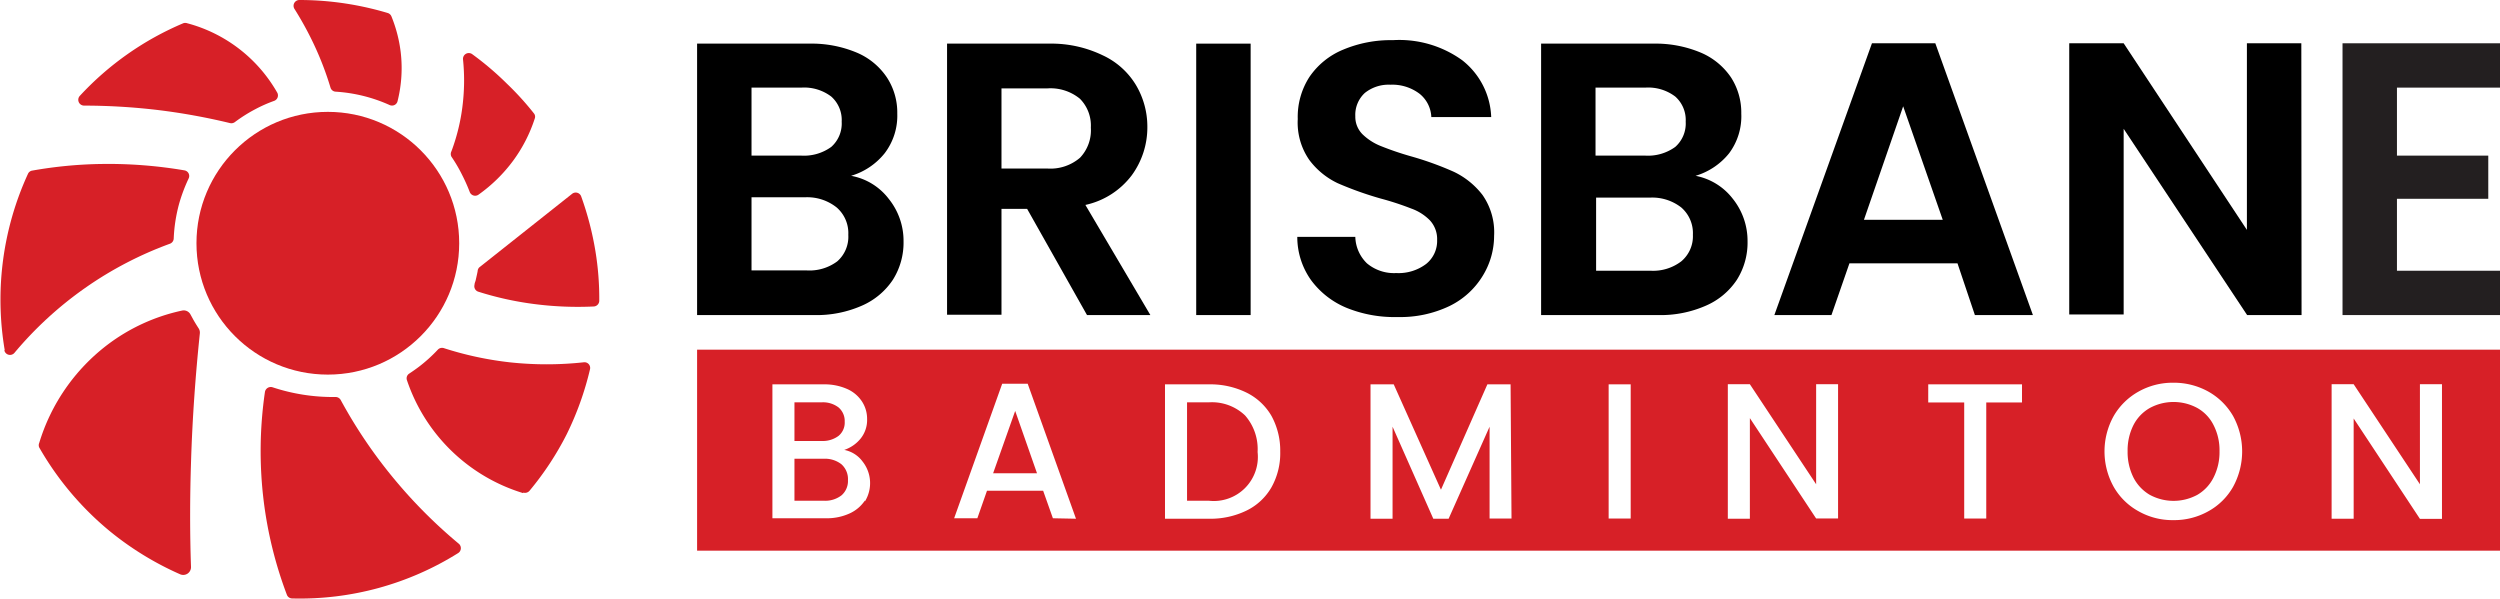 <svg xmlns="http://www.w3.org/2000/svg" viewBox="0 0 215.43 51.59"><defs><style>.cls-1{fill:#d72027;}.cls-2{fill:#231f20;}</style></defs><g id="Layer_2" data-name="Layer 2"><g id="Layer_1-2" data-name="Layer 1"><path d="M76.58,17.13a5.76,5.76,0,0,1,1.28,3.68,6,6,0,0,1-.92,3.3,6.15,6.15,0,0,1-2.67,2.23,9.67,9.67,0,0,1-4.12.81H60.07V3.76h9.65a10.07,10.07,0,0,1,4.1.77,5.85,5.85,0,0,1,2.61,2.15,5.52,5.52,0,0,1,.89,3.11,5.33,5.33,0,0,1-1.09,3.42,5.84,5.84,0,0,1-2.89,1.94A5.26,5.26,0,0,1,76.58,17.13ZM64.76,13.41h4.29a4,4,0,0,0,2.58-.75,2.69,2.69,0,0,0,.9-2.17,2.7,2.7,0,0,0-.9-2.17,3.86,3.86,0,0,0-2.58-.77H64.76Zm7.39,9.11a2.82,2.82,0,0,0,.95-2.28,2.93,2.93,0,0,0-1-2.36A4.06,4.06,0,0,0,69.38,17H64.76v6.3h4.72A4,4,0,0,0,72.15,22.52Z"/><path d="M93.67,27.15,88.51,18H86.3v9.12H81.61V3.76h8.78a10.18,10.18,0,0,1,4.62,1A6.56,6.56,0,0,1,97.87,7.3a7,7,0,0,1,1,3.63,7,7,0,0,1-1.34,4.17,6.82,6.82,0,0,1-4,2.56l5.6,9.49ZM86.3,14.52h3.92a3.91,3.91,0,0,0,2.85-.93A3.43,3.43,0,0,0,94,11a3.28,3.28,0,0,0-.94-2.49,4,4,0,0,0-2.85-.89H86.3Z"/><path d="M107.77,3.76V27.15h-4.69V3.76Z"/><path d="M116.07,26.54a7.23,7.23,0,0,1-3.1-2.41,6.41,6.41,0,0,1-1.18-3.72h5a3.29,3.29,0,0,0,1,2.28,3.63,3.63,0,0,0,2.53.84,3.94,3.94,0,0,0,2.58-.79,2.54,2.54,0,0,0,.94-2.06,2.37,2.37,0,0,0-.64-1.71,4.25,4.25,0,0,0-1.59-1,24.71,24.71,0,0,0-2.63-.86,29.5,29.5,0,0,1-3.7-1.32,6.56,6.56,0,0,1-2.45-2,5.63,5.63,0,0,1-1-3.53,6.34,6.34,0,0,1,1-3.62,6.51,6.51,0,0,1,2.91-2.36,10.59,10.59,0,0,1,4.29-.82A9.27,9.27,0,0,1,126,5.19a6.51,6.51,0,0,1,2.5,4.9h-5.16a2.71,2.71,0,0,0-1-2,3.89,3.89,0,0,0-2.53-.79,3.27,3.27,0,0,0-2.2.71,2.56,2.56,0,0,0-.82,2,2.13,2.13,0,0,0,.62,1.56,4.77,4.77,0,0,0,1.54,1,25.84,25.84,0,0,0,2.6.89,27.22,27.22,0,0,1,3.72,1.34,6.81,6.81,0,0,1,2.48,2,5.6,5.6,0,0,1,1,3.52,6.59,6.59,0,0,1-1,3.48,6.85,6.85,0,0,1-2.84,2.57,9.81,9.81,0,0,1-4.46.95A11,11,0,0,1,116.07,26.54Z"/><path d="M149.32,17.13a5.81,5.81,0,0,1,1.27,3.68,6,6,0,0,1-.92,3.3A6.1,6.1,0,0,1,147,26.34a9.67,9.67,0,0,1-4.12.81H132.8V3.76h9.65a10.07,10.07,0,0,1,4.1.77,5.93,5.93,0,0,1,2.62,2.15,5.59,5.59,0,0,1,.88,3.11A5.33,5.33,0,0,1,149,13.21a5.84,5.84,0,0,1-2.89,1.94A5.31,5.31,0,0,1,149.32,17.13Zm-11.83-3.72h4.29a4,4,0,0,0,2.58-.75,2.69,2.69,0,0,0,.9-2.17,2.7,2.7,0,0,0-.9-2.17,3.86,3.86,0,0,0-2.58-.77h-4.29Zm7.39,9.11a2.82,2.82,0,0,0,1-2.28,2.93,2.93,0,0,0-1-2.36,4.06,4.06,0,0,0-2.72-.85h-4.62v6.3h4.72A4,4,0,0,0,144.88,22.52Z"/><path d="M168.68,22.69h-9.31l-1.55,4.46H152.9l8.41-23.42h5.46l8.41,23.42h-5Zm-1.27-3.75L164,9.16l-3.38,9.78Z"/><path d="M198.33,27.15h-4.69L183,11.1v16h-4.69V3.73H183l10.62,16.08V3.73h4.69Z"/><path class="cls-1" d="M104.17,34.67h-1.88v8.48h1.88a3.8,3.8,0,0,0,4.2-4.2,4.4,4.4,0,0,0-1.08-3.15A4.14,4.14,0,0,0,104.17,34.67Z"/><path class="cls-1" d="M72.26,37.56a1.48,1.48,0,0,0,.53-1.22,1.54,1.54,0,0,0-.53-1.23,2.21,2.21,0,0,0-1.46-.44H68.46V38H70.8A2.27,2.27,0,0,0,72.26,37.56Z"/><path class="cls-1" d="M71,39.53H68.46v3.62H71a2.3,2.3,0,0,0,1.52-.47,1.63,1.63,0,0,0,.55-1.3A1.71,1.71,0,0,0,72.5,40,2.31,2.31,0,0,0,71,39.53Z"/><polygon class="cls-1" points="85.58 40.78 89.36 40.78 87.48 35.41 85.58 40.78"/><path class="cls-1" d="M60.07,30.13V47.45H215.43V30.13Zm14.46,13a3.14,3.14,0,0,1-1.33,1.12,4.71,4.71,0,0,1-2,.41H66.56V33.12H71a4.8,4.8,0,0,1,2,.4,2.94,2.94,0,0,1,1.28,1.08,2.72,2.72,0,0,1,.44,1.5,2.56,2.56,0,0,1-.54,1.67,3.08,3.08,0,0,1-1.43,1,2.56,2.56,0,0,1,1.58,1,3,3,0,0,1,.2,3.44Zm16.2,1.53-.84-2.37H85.05l-.83,2.37h-2l4.14-11.59h2.2L92.72,44.7ZM109.56,42a5,5,0,0,1-2.15,2,7.09,7.09,0,0,1-3.24.7h-3.78V33.12h3.78a7.09,7.09,0,0,1,3.24.71,5.08,5.08,0,0,1,2.15,2,6.21,6.21,0,0,1,.76,3.09A6,6,0,0,1,109.56,42Zm20.69,2.68h-1.89V36.77l-3.53,7.93h-1.32L120,36.77V44.7h-1.9V33.12h2l4.07,9.08,4-9.08h2Zm10.27,0h-1.9V33.12h1.9Zm17.87,0H156.5l-5.71-8.65V44.7h-1.9V33.11h1.9l5.71,8.62V33.11h1.89Zm15.85-10h-3.08v10h-1.9v-10h-3.1V33.12h8.08Zm18.19,7.27a5.49,5.49,0,0,1-2.14,2.11,6,6,0,0,1-3,.76,5.92,5.92,0,0,1-3-.76,5.52,5.52,0,0,1-2.15-2.11,6.28,6.28,0,0,1,0-6.1,5.66,5.66,0,0,1,2.15-2.11,6,6,0,0,1,3-.76,6.1,6.1,0,0,1,3,.76,5.63,5.63,0,0,1,2.14,2.11,6.35,6.35,0,0,1,0,6.1Zm18,2.76h-1.9l-5.71-8.65V44.7h-1.9V33.11h1.9l5.71,8.62V33.11h1.9Z"/><path class="cls-1" d="M189.35,35.16a4.3,4.3,0,0,0-4.1,0,3.54,3.54,0,0,0-1.41,1.48,4.83,4.83,0,0,0-.5,2.24,4.92,4.92,0,0,0,.5,2.26,3.65,3.65,0,0,0,1.41,1.5,4.3,4.3,0,0,0,4.1,0,3.57,3.57,0,0,0,1.4-1.5,4.8,4.8,0,0,0,.51-2.26,4.72,4.72,0,0,0-.51-2.24A3.46,3.46,0,0,0,189.35,35.16Z"/><path class="cls-2" d="M206.55,7.55v5.86h7.87v3.72h-7.87v6.2h8.88v3.82H201.86V3.73h13.57V7.55Z"/><circle class="cls-1" cx="28.25" cy="20.96" r="11.32"/><path class="cls-1" d="M19.83,10.61a.51.51,0,0,0,.41-.09A13,13,0,0,1,22,9.41a12.21,12.21,0,0,1,1.63-.72A.5.5,0,0,0,23.9,8a12.67,12.67,0,0,0-7.78-6,.5.5,0,0,0-.32,0A25.83,25.83,0,0,0,6.87,8.27a.5.5,0,0,0,.37.83,54.74,54.74,0,0,1,6.36.38A54.29,54.29,0,0,1,19.83,10.61Z"/><path class="cls-1" d="M.37,30.17a.5.5,0,0,0,.88.23A31.6,31.6,0,0,1,14.65,21a.5.5,0,0,0,.32-.45,13.43,13.43,0,0,1,.45-2.94,14.27,14.27,0,0,1,.83-2.22.49.49,0,0,0-.36-.71,39,39,0,0,0-7.11-.55,37,37,0,0,0-6,.57.48.48,0,0,0-.37.28,26,26,0,0,0-2,15.21Z"/><path class="cls-1" d="M15.7,26.76a.66.66,0,0,1,.72.35l.16.29c.17.32.36.62.54.9a.67.67,0,0,1,.1.44c-.36,3.46-.64,7.18-.76,11.12-.1,3.13-.1,6.13,0,9a.67.67,0,0,1-.93.63,26.44,26.44,0,0,1-6.06-3.71,26.12,26.12,0,0,1-6.09-7.22.48.48,0,0,1,0-.39,16.73,16.73,0,0,1,5.84-8.43A16.33,16.33,0,0,1,15.7,26.76Z"/><path class="cls-1" d="M22.83,33.78a.51.51,0,0,1,.65-.41,16.53,16.53,0,0,0,5.43.84.51.51,0,0,1,.45.26,42,42,0,0,0,4.77,7,42.53,42.53,0,0,0,5.4,5.38.5.5,0,0,1-.05.81,25.67,25.67,0,0,1-14.3,3.91.49.49,0,0,1-.46-.32,34.89,34.89,0,0,1-2-8.1A35.3,35.3,0,0,1,22.83,33.78Z"/><path class="cls-1" d="M45.1,42.45a.51.51,0,0,0,.53-.16,25.91,25.91,0,0,0,3.21-4.88,26.33,26.33,0,0,0,2-5.58.49.49,0,0,0-.54-.61,29.68,29.68,0,0,1-6.39,0A29,29,0,0,1,38.25,30a.5.5,0,0,0-.52.13,13.15,13.15,0,0,1-1.61,1.46c-.29.22-.58.42-.85.6a.48.48,0,0,0-.2.58,15.25,15.25,0,0,0,10,9.72Z"/><path class="cls-1" d="M41.29,23.05l8-6.34a.5.5,0,0,1,.79.21,26.64,26.64,0,0,1,1.23,4.73,25.14,25.14,0,0,1,.33,4.26.5.5,0,0,1-.47.5,29.24,29.24,0,0,1-5.21-.22,27.47,27.47,0,0,1-4.73-1.05.49.49,0,0,1-.34-.6c0-.14.08-.28.11-.43s.12-.51.16-.75A.5.5,0,0,1,41.29,23.05Z"/><path class="cls-1" d="M25.79,0a.5.5,0,0,0-.42.76,28.69,28.69,0,0,1,1.65,3,27,27,0,0,1,1.46,3.79.49.49,0,0,0,.45.35,13.31,13.31,0,0,1,4.64,1.15.49.49,0,0,0,.69-.34,11.72,11.72,0,0,0,.27-4.21,12,12,0,0,0-.8-3.09.51.51,0,0,0-.32-.29A26.89,26.89,0,0,0,29.19.22,26.56,26.56,0,0,0,25.79,0Z"/><path class="cls-1" d="M38.9,13.5a.5.5,0,0,1,0-.46,17,17,0,0,0,1-4.31,17.72,17.72,0,0,0,0-3.6.5.5,0,0,1,.78-.47A25.87,25.87,0,0,1,43.67,7.2,24.93,24.93,0,0,1,46,9.76a.45.45,0,0,1,.08.46,12.76,12.76,0,0,1-1.84,3.6,13.19,13.19,0,0,1-3,2.95.5.5,0,0,1-.76-.22,15.14,15.14,0,0,0-.66-1.48A13,13,0,0,0,38.9,13.5Z"/></g></g></svg>